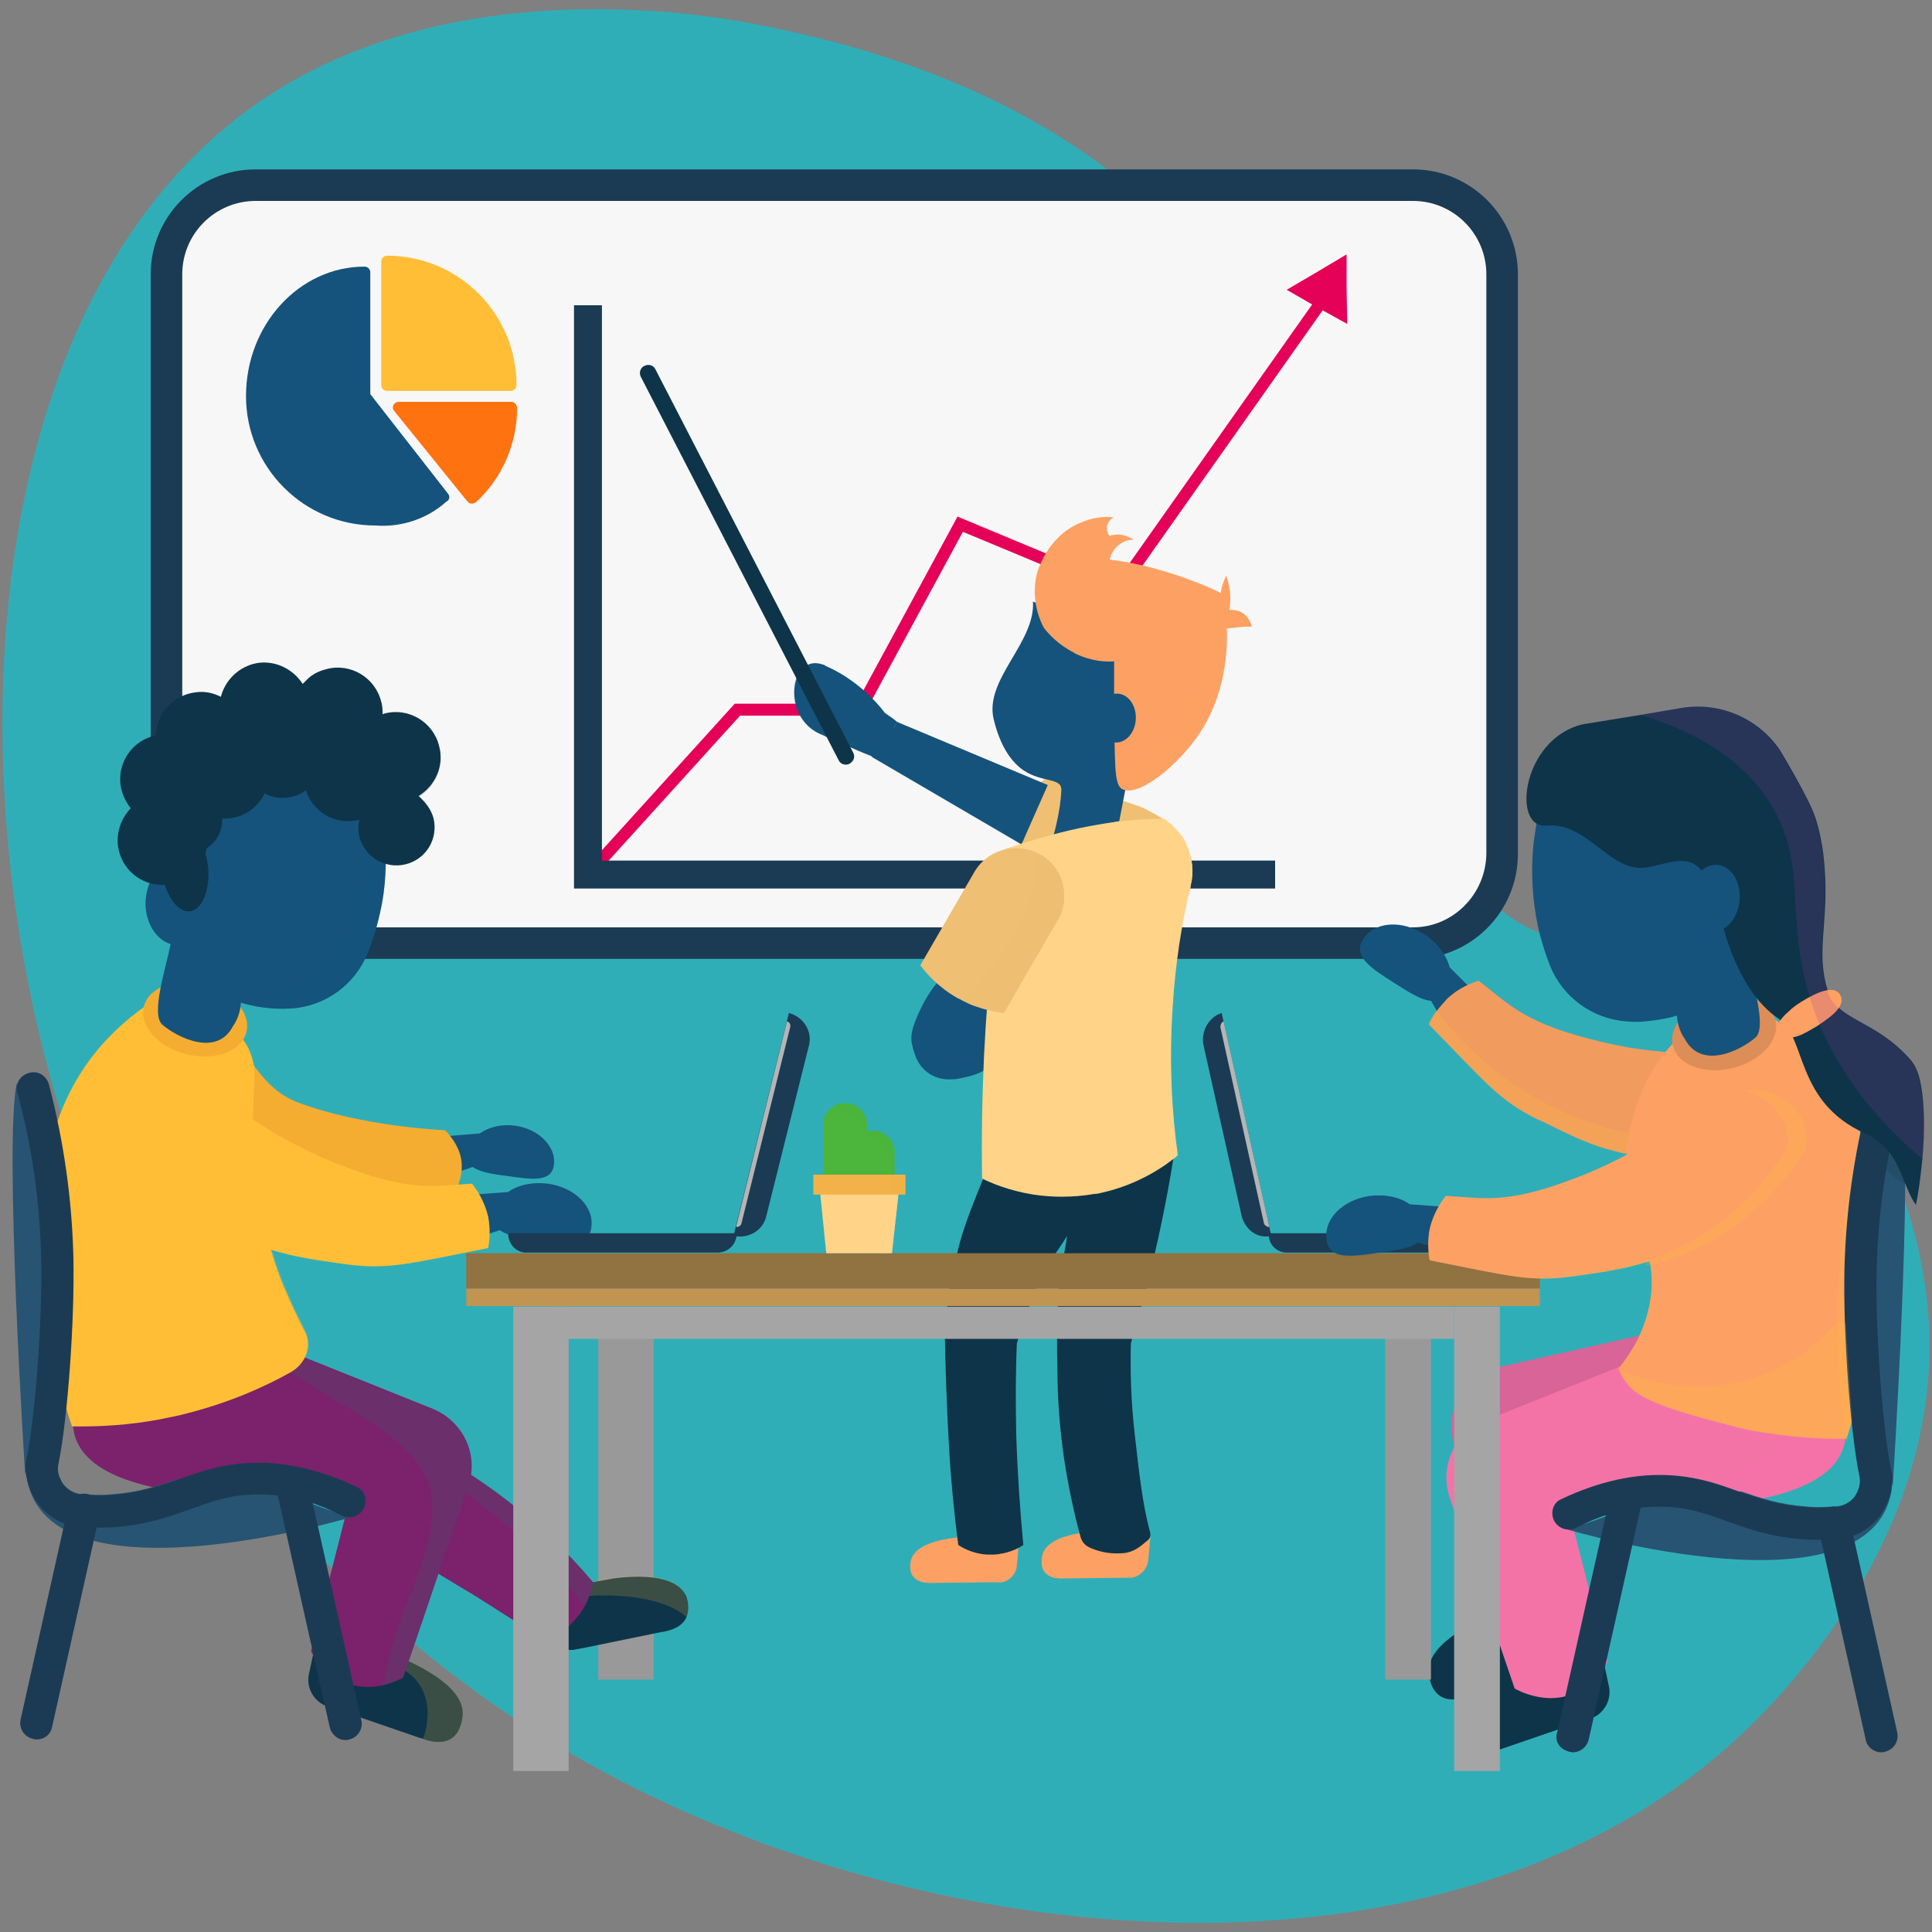 <svg xmlns="http://www.w3.org/2000/svg" xmlns:xlink="http://www.w3.org/1999/xlink" id="Layer_1" x="0px" y="0px" viewBox="0 0 300 300" style="enable-background:new 0 0 300 300;" xml:space="preserve"><rect x="0" y="0" width="300" height="300" fill="#808080" stroke="none"/> <style type="text/css"> .st0{fill:#30AEB7;} .st1{fill:#999999;} .st2{fill:#1B3B54;} .st3{fill:#F7F7F7;} .st4{fill:#FFBE36;} .st5{fill:#15537C;} .st6{fill:#FF7210;} .st7{fill:none;stroke:#E50158;stroke-width:1.859;stroke-miterlimit:10;} .st8{fill:none;stroke:#1B3B54;stroke-width:4.337;stroke-miterlimit:10;} .st9{fill:#E50158;} .st10{fill:#EFBF73;} .st11{fill:#FCA163;} .st12{fill:#0E3449;} .st13{opacity:0.18;fill:#15537C;} .st14{fill:#FFD488;} .st15{opacity:0.28;fill:#FCA163;} .st16{opacity:0.27;fill:#EFBF73;} .st17{opacity:0.19;fill:#FFBE36;} .st18{fill:#7C216B;} .st19{opacity:0.15;fill:#078276;} .st20{fill:#F4AD31;} .st21{fill:none;stroke:#122735;stroke-width:5.077;stroke-linecap:round;stroke-miterlimit:10;} .st22{fill:#275472;} .st23{opacity:0.16;fill:#0E3449;} .st24{fill:#917241;} .st25{fill:#C19452;} .st26{fill:#B5B5B5;} .st27{fill:#F29B5F;} .st28{fill:#D86498;} .st29{fill:#F473A7;} .st30{opacity:0.24;fill:#F473A7;} .st31{fill:#DD8D57;} .st32{opacity:0.29;fill:#1B3B54;} .st33{opacity:0.2;fill:#98359B;} .st34{fill:#A5A5A5;} .st35{fill:#F2B149;} .st36{opacity:0.31;fill:#FFD488;} .st37{opacity:0.31;fill:#F2B149;} .st38{fill:#4BB53C;} .st39{opacity:0.33;fill:#4BB53C;} </style> <g> <path class="st0" d="M16.8,192.8C-9,134.1-7.2,46,42.4,14.4C71.1-3.8,107.6,1.9,117,3.7c113.6,21.6,85.3,120.9,119.4,139.9 c8.6,4.8,11.5-1.9,23.2,2.1c22.5,7.6,37.8,34.1,39.8,58.1c2.9,35.5-24.8,61.5-29.2,65.7c-45,42.1-127.3,34.5-181.9,2.6 C74.4,264,37.6,239.9,16.8,192.8z"></path> <rect x="92.9" y="205.4" class="st1" width="8.6" height="55.4"></rect> <path class="st2" d="M39.7,148.9c-9,0-16.3-7.3-16.3-16.3v-90c0-9,7.3-16.3,16.3-16.3h179.7c9,0,16.3,7.3,16.3,16.3v90 c0,9-7.3,16.3-16.3,16.3H39.7z"></path> <path class="st3" d="M219.4,144H39.7c-6.3,0-11.4-5.1-11.4-11.4v-90c0-6.3,5.1-11.4,11.4-11.4h179.7c6.3,0,11.4,5.1,11.4,11.4v90 C230.7,138.9,225.6,144,219.4,144z"></path> <g> <path class="st4" d="M60.1,39.7c-0.5,0-0.9,0.4-0.9,0.9v19.2c0,0.5,0.4,0.9,0.9,0.9h19.2c0.5,0,0.9-0.4,0.9-0.9 C80.2,48.7,71.2,39.7,60.1,39.7z"></path> <path class="st5" d="M69.6,76.7L57.5,61.2V42.3c0-0.5-0.4-0.9-0.9-0.9c-10.1,0-18.4,9-18.4,20.1c0,11.1,9,20.1,20.1,20.1 c4,0.3,8-1,11-3.7C69.8,77.7,69.9,77.1,69.6,76.7z"></path> <path class="st6" d="M79.4,62.4H61.9c-0.5,0-0.9,0.4-0.9,0.9c0,0.2,0.1,0.4,0.2,0.5l11.4,14.1c0.2,0.2,0.4,0.3,0.6,0.3h0.1 c0.2,0,0.4-0.1,0.6-0.2c4.1-3.8,6.4-9.1,6.4-14.7C80.2,62.8,79.9,62.4,79.4,62.4z"></path> </g> <g> <polyline class="st7" points="91.3,135.8 114.5,110.2 133.5,110.2 149.1,81.4 173.6,91.6 204.8,47.4 "></polyline> <polyline class="st8" points="91.3,47.4 91.3,135.8 198,135.8 "></polyline> <polygon class="st9" points="204.5,47.7 199.8,45 204.4,42.3 209.1,39.5 209.1,44.9 209.2,50.3 "></polygon> </g> <g> <path class="st10" d="M158.5,131.2l26.2,7.3c0,0,0,0,0,0c0.1-0.3,0.2-0.7,0.2-1c0.5-2,0.3-4.1-0.6-5.9c0-0.1-0.1-0.2-0.1-0.3 c0-0.1-0.1-0.2-0.1-0.3c0,0,0,0,0-0.1c-1-1.8-2.3-2.9-3.1-3.5c-0.1-0.1-0.2-0.1-0.3-0.2c-1.5-0.9-3.1-1.8-4.4-2.2 c-4.9-1.7-9.6-3-14-4.1c-0.7,0.6-2.1,1.7-3,3.7C157.8,127.6,158.3,130.3,158.5,131.2z"></path> <g> <path class="st5" d="M162.7,121.9l-3.5,7.9l-0.3,0.7l-0.3,0.6l0,0l-23.1-13.5l-0.1-0.1l-0.1-0.1c0,0-1.8-0.7-3.1-1.3 c-1.1-0.5-2.3-1-3.7-1.6c-0.4-0.2-0.8-0.4-1.3-0.6c-1.7-0.8-2.8-2.2-3.4-3.7c-0.6-1.7-0.6-3.5-0.1-4.9c0.1-0.2,0.1-0.3,0.2-0.5 c0.4-0.7,0.9-1.3,1.6-1.6c0.7-0.3,1.4-0.3,2.3,0c0.1,0,0.3,0.1,0.4,0.2c5.8,2.5,9.2,7.3,9.2,7.3l1.3,0.9l0.6,0.5l-0.6,1.1 c0.2-0.3,0.4-0.7,0.6-1.1L162.7,121.9z"></path> <path class="st5" d="M154.3,111.7c1.1,4.5,2.9,6.7,4.6,7.9c3,2,6,1.1,5.9,3.1c-0.1,3.2-1.2,7-1.2,7l10.2-2.2l5-26l-16.7-7.3 l-1.7-0.8C160.8,99.8,152.8,105.5,154.3,111.7z"></path> <path class="st11" d="M192.3,97.4c-0.6,0.1-1.2,0.1-1.8,0.2c0.1,3.3-0.1,10.4-4.6,16.8c-3.4,4.8-9.3,9.5-11.7,8.1 c-0.4-0.3-0.7-0.7-0.9-2.2c-0.2-1.5-0.2-4-0.3-8.3c0-3.7,0-6.8,0-9.3c-1.2,0.1-3.5,0-6-1.2c-0.1-0.1-0.2-0.1-0.3-0.2 c-2.4-1.2-3.9-2.9-4.6-3.8c-0.5-0.9-2.1-4.2-1.1-8.4c0.1-0.3,1.5-5.7,6.7-7.9c2-0.9,3.8-1,5-0.9c0.1,0,0.2,0,0.3,0 c-0.1,0-1,0.5-1.1,1.5c-0.1,0.8,0.3,1.3,0.4,1.4c0.4-0.1,0.9-0.2,1.5-0.2c1.1,0.1,1.9,0.6,2.3,0.8c-0.4,0-1.3,0-2.2,0.7 c-1.2,0.8-1.5,2.1-1.6,2.4c2.6,0.3,5.5,0.9,8.8,1.9c1.3,0.4,2.6,0.8,3.8,1.3c1.7,0.6,3.3,1.3,4.7,2c0-0.4,0.1-0.8,0.2-1.2 c0.2-0.6,0.4-1.1,0.6-1.5c0.2,0.6,0.5,1.5,0.6,2.6c0.1,1.1,0,2-0.1,2.7c0.4,0,0.9,0,1.5,0.2c1.5,0.6,1.9,2.1,2,2.4 C193.7,97.3,193,97.3,192.3,97.4z"></path> <path class="st11" d="M175.8,245c-0.1,0-0.1,0-0.2,0l-1.6,0l-8.8,0.1c0,0-0.1,0-0.1,0c-0.4,0-3.9,0.3-3.3-3.4 c0.7-3.9,8.9-3.9,8.9-3.9l5.1-0.1l1.4,0l0.3,0c0.7,0,1.2,0.6,1.1,1.2l0,0l-0.3,3.4C178.1,243.7,177.1,244.7,175.8,245z"></path> <path class="st11" d="M144.8,245.8C144.8,245.8,144.8,245.8,144.8,245.8l8.9-0.1l1.6,0c0.1,0,0.1,0,0.2,0 c1.3-0.2,2.3-1.3,2.4-2.6l0.3-3.4c0.1-0.7-0.5-1.2-1.1-1.2l-0.3,0l-1.4,0l-5.1,0.1c0,0-0.5,0-1.2,0.1c-2.3,0.2-7.2,0.9-7.7,3.8 C140.8,246.1,144.4,245.8,144.8,245.8z"></path> <ellipse transform="matrix(4.397181e-02 -0.999 0.999 4.397181e-02 54.359 279.825)" class="st5" cx="173.4" cy="111.5" rx="3.8" ry="3"></ellipse> <path class="st12" d="M147.4,225.3c0.3,5.1,0.8,10,1.4,14.6c0.6,0.4,1.8,1.1,3.6,1.4h0c0.5,0.1,1.1,0.1,1.8,0.1 c2.3-0.1,4-1,4.7-1.5c-0.5-5.3-0.9-11-1.1-17.1c-0.1-5-0.1-9.7,0.1-14.2c0.8-2.8,1.9-5.9,3.3-9.3c1.3-3.1,3.1-5,4.5-7.4 c-0.5,3.4-1.2,6.2-1.4,10.1c-0.2,3.9-0.2,7.5-0.1,10.9c0,3.9,0.3,8.5,1,13.4c0.7,4.6,1.6,8.8,2.6,12.4c0.2,0.7,0.7,1.3,1.4,1.6 c1.1,0.5,2.7,1,4.7,0.9c2.3,0,3.5-1.4,4.4-2.1c0.3-0.3,0.4-0.7,0.3-1.1c-1.2-4.5-1.7-9.1-2.4-15.3c-0.6-5.2-0.7-9.9-0.6-14.1 c1.1-3.8,2.2-7.7,3.2-11.8c1.6-6.6,2.8-12.9,3.7-18.8c-8.7,0.5-17.5,1.1-26.2,1.6c-0.6,0-1.1,0.1-1.7,0.1c-0.5,0,0.5,0,0,0 c-0.3,0.7-1.3,1.4-1.5,2.2c-1.4,3.7-3.4,8-4.5,12.8c-1,4.2-1.6,8.2-1.9,11.7C146.8,212.4,147,218.7,147.4,225.3z"></path> <path class="st5" d="M145.5,152.6c-0.8,1-1.7,2.3-2.5,4c-0.5,1-0.9,2-1.2,2.9c-0.3,1-0.4,2-0.1,3c0.1,0.5,0.3,1,0.5,1.6 c0,0,0,0,0,0c0.8,2.1,2.8,3.5,5.1,3.5c0.5,0,1,0,1.5-0.1c1.7-0.3,3.3-0.8,4-1.3c0.1-3.1,0.5-6.4,0.5-9.4L145.5,152.6z"></path> <path class="st13" d="M141.7,162.4c0.1,0.5,0.3,1,0.5,1.6c0,0,0,0,0,0c0.8,2.1,2.8,3.5,5.1,3.5c0.5,0,1,0,1.5-0.1 c1.7-0.3,3.3-0.8,4-1.3c0-0.6,0-1.2,0.1-1.7c-0.7,0.2-1.5,0.4-2.4,0.6c-0.5,0.1-1,0.1-1.5,0.1c-2.3,0-4.3-1.4-5.1-3.5 c0,0,0,0,0,0c-0.2-0.5-0.3-1.1-0.5-1.6c-0.3-1-0.2-2,0.1-3c0.3-0.9,0.7-1.8,1.2-2.9c0.3-0.5,0.5-1,0.8-1.5 c-0.8,1-1.7,2.3-2.5,3.9c-0.5,1-0.9,2-1.2,2.9C141.5,160.4,141.4,161.4,141.7,162.4z"></path> <path class="st14" d="M184.9,137.4c-0.1,0.3-0.2,0.7-0.2,1c0,0,0,0,0,0c-1.2,5.1-2.2,11.2-2.6,17.9c-0.6,8.9-0.1,16.8,0.8,23.1 c-1.9,1.6-6,4.5-11.8,5.8c-0.4,0.1-0.8,0.2-1.2,0.2c-3.5,0.6-6.7,0.5-9.4,0.1c-3.8-0.6-6.6-1.8-8-2.5c-0.1-6.1,0-12.5,0.3-19.1 c0.3-5.8,0.7-11.3,1.3-16.7c0.4-4.1,0.9-8.1,1.5-12c0.2-1.1,0.3-2.3,0.5-3.4c0,0,1-0.3,2.5-0.8c2.6-0.8,6.7-2,10.5-2.7 c1.7-0.3,3.7-0.7,6.2-0.9c1.6-0.2,3.4-0.2,5.4-0.3h0c0.1,0.1,0.2,0.1,0.3,0.2c0.8,0.6,2.1,1.7,3.1,3.4c0,0,0,0,0,0.1 c0,0.1,0.1,0.2,0.1,0.2c0,0.1,0.1,0.2,0.1,0.3C185.2,133.3,185.4,135.4,184.9,137.4z"></path> <path class="st10" d="M164.3,142.8c-2.8,4.8-5.6,9.6-8.4,14.5c-1-0.1-2.6-0.4-4.3-1c-0.7-0.2-1.3-0.5-2.1-0.9 c-0.2-0.1-0.5-0.3-0.8-0.4c-3-1.7-4.8-3.8-5.8-5.1l8.4-14.5c1.4-2.4,3.9-3.7,6.5-3.7c0.6,0,1.2,0.1,1.8,0.2 c0.5,0.1,0.9,0.3,1.4,0.5c0.2,0.1,0.4,0.2,0.6,0.3C165.1,134.7,166.3,139.3,164.3,142.8z"></path> <path class="st13" d="M158.8,130.5l-0.3,0.6l0,0l-23.1-13.5l-0.1-0.1l-0.1-0.1c0,0-1.8-0.7-3.1-1.3c-1.1-0.5-2.3-1-3.7-1.6 c-0.4-0.2-0.8-0.4-1.3-0.6c-1.7-0.8-2.8-2.2-3.4-3.7c-0.6-1.7-0.6-3.5-0.1-4.9c0.1-0.2,0.1-0.3,0.2-0.5c0.2,2,0.6,4.6,1.4,6.1 c1.1,2,5.2,3,7,3.3c0.6,0.1,1.1,0.3,1.7,0.6l24.3,14.7L158.8,130.5z"></path> <path class="st12" d="M131.9,118.6L131.9,118.6c-0.6,0.3-1.4,0.1-1.7-0.6L99.5,58.5c-0.3-0.6-0.1-1.4,0.6-1.7l0,0 c0.6-0.3,1.4-0.1,1.7,0.6l30.7,59.5C132.8,117.5,132.6,118.2,131.9,118.6z"></path> <path class="st15" d="M192.3,97.4c-0.6,0.1-1.2,0.1-1.8,0.2c0.1,3.3-0.1,10.4-4.6,16.8c-3.4,4.8-9.3,9.5-11.7,8.1 c-0.4-0.3-0.7-0.7-0.9-2.2c2.1-1.2,7.1-4.5,10.2-10.9c4.4-8.9,2-17.4,1.4-19.3c1.7,0.6,3.3,1.3,4.7,2c0-0.4,0.1-0.8,0.2-1.2 c0.2-0.6,0.4-1.1,0.6-1.5c0.2,0.6,0.5,1.5,0.6,2.6c0.1,1.1,0,2-0.1,2.7c0.4,0,0.9,0,1.5,0.2c1.5,0.6,1.9,2.1,2,2.4 C193.7,97.3,193,97.3,192.3,97.4z"></path> <path class="st16" d="M164.3,142.8c-2.8,4.8-5.6,9.6-8.4,14.5c-1-0.1-2.6-0.4-4.3-1c-0.7-0.2-1.3-0.5-2.1-0.9 c0,0,12.6-12.5,11.4-23c0.2,0.1,0.4,0.2,0.6,0.3C165.1,134.7,166.3,139.3,164.3,142.8z"></path> </g> </g> <g> <g> <path class="st5" d="M80,174.8c-2.1-0.3-4.1,0.2-5.5,1.2v0l-6.1,0.5l1.5,5.9l3.5-1.2c1.1,0.8,3,1.1,5.3,1.4 c3.7,0.5,6.9,1.1,7.3-1.7S83.7,175.3,80,174.8z"></path> <path class="st13" d="M85.7,178.5c-0.6,2.5-3.7,2-7.2,1.5c-1.5-0.2-2.9-0.4-4-0.7c-0.5-0.2-4.8,0.5-4.8,0.5l0.3,2.6l3.5-1.2 c1.1,0.8,3,1.1,5.3,1.4c3.7,0.5,6.9,1.1,7.3-1.7C86.1,180,86,179.2,85.7,178.5z"></path> </g> <path class="st12" d="M106.6,251.1c-0.8,1.9-3.3,2.2-3.7,2.3c0,0-0.1,0-0.1,0l-11.7,2.4l-2.1,0.4c-0.1,0-0.2,0-0.3,0 c-1.8,0.1-3.4-1.1-4-2.8l-1.4-4.5c-0.3-0.9,0.3-1.8,1.2-1.9l0.4-0.1l1.9-0.3l4-0.7l2.8-0.5c0,0,0.6-0.1,1.6-0.3 c3.1-0.4,9.9-0.9,11.4,2.9C107,249.3,106.9,250.3,106.6,251.1z"></path> <path class="st12" d="M71.8,266.7c-0.7,5-4.9,3.8-6.1,3.3c-0.1,0-0.2-0.1-0.3-0.1c0,0-0.1,0-0.1,0l-12.5-4.3l-2.3-0.8 c-0.1,0-0.2-0.1-0.3-0.1c-1.7-0.9-2.7-2.9-2.2-4.9l1.1-5.1c0.2-1,1.3-1.5,2.2-1.2l0.4,0.1l2,0.7l7.1,2.6c0,0,0.4,0.1,1.1,0.4 c0.2,0.1,0.4,0.1,0.6,0.2C65.8,259,72.5,262.3,71.8,266.7z"></path> <path class="st17" d="M106.6,251.1C106.6,251.1,106.6,251.1,106.6,251.1c0,0-3.5-3.9-15.1-3.3l-0.8-2l2.8-0.5c0,0,0.6-0.1,1.6-0.3 c3.1-0.4,9.9-0.9,11.4,2.9C107,249.3,106.9,250.3,106.6,251.1z"></path> <path class="st18" d="M92.1,245.7c-0.2,0.8-0.5,2.2-1.3,3.7c-0.3,0.5-0.6,1.1-1.1,1.6c-1.6,2.1-3.6,3.2-4.6,3.7 c-3.7-1.8-9.5-5.9-13.5-8.2c-8.1-4.8-15.2-9.7-21.4-14.5c2.8-3.5,5.7-7,8.5-10.5c3.3,1.3,7.2,3.1,11.4,5.6c2,1.2,4,2.5,6.1,4 C83.3,236.2,88.5,241.4,92.1,245.7z"></path> <path class="st19" d="M92.1,245.7c-0.2,0.8-0.5,2.2-1.3,3.7c-1.2-1.6-6.9-8.9-18.4-17.5l-2.1-4.8c2,1.2,4,2.5,6.1,4 C83.3,236.2,88.5,241.4,92.1,245.7z"></path> <path class="st17" d="M71.8,266.7c-0.7,5-4.9,3.8-6.1,3.3c0,0,2.8-6.9-2.8-10.6l-0.9-2.1c0.2,0.1,0.4,0.1,0.6,0.2 C65.8,259,72.5,262.3,71.8,266.7z"></path> <path class="st20" d="M21.3,157.2c17.8-2.8,14.9,10.2,25,14c10.1,3.8,22.8,4.3,22.8,4.3c0.4,0.4,2.7,2.7,2.6,5.7 c0,1.9-0.8,3.4-1.2,4c-3.4,1-4.2-0.3-8.8-0.2c-7.8,0.1-14-1.9-17.8-3.4c-4.7-3.2-9.4-6.4-14.1-9.7L21.3,157.2z"></path> <path class="st18" d="M72.7,230.8c-3.4,9.9-6.7,19.8-10.1,29.7c-0.2,0.1-1.5,0.8-3.2,1.2c-1.7,0.4-3.8,0.4-6.1-0.5 c-3.2-1.4-4.6-3.9-5-4.8l6.3-24.8c0,0-43.3,5.1-43.3-10.9l33.2-9.6l2.1-0.6l20.7,8.3C72,220.8,74.4,226,72.7,230.8z"></path> <path class="st19" d="M72.7,230.8c-3.4,9.9-6.7,19.8-10.1,29.7c-0.2,0.1-1.5,0.8-3.2,1.2c0.5-2,1.2-6.6,4.6-15 c8-19.6,0.3-21.6-19-33.6l-0.6-1.9l2.1-0.6l20.7,8.3C72,220.8,74.4,226,72.7,230.8z"></path> <path class="st4" d="M45.1,213.1c-4.1,2.3-9.5,4.7-16.2,6.4c-1.4,0.4-2.8,0.6-4.1,0.9c-4.8,0.9-9,1.1-12.5,1.1c-0.4,0-0.8,0-1.1,0 c0,0-12.6-34.6,2-55.9c4.3-6.3,10.1-10.1,13.8-12.2c2.6,1.9,5.6,3.9,8.5,5.9c2.7,1.8,4.2,4.9,4,8.1c-0.1,2.1-0.2,4.3-0.2,6.6 c0,6,0.6,12.7,2.7,19.8c0,0.1,0.1,0.3,0.1,0.4c0.1,0.2,0.1,0.4,0.2,0.5c0,0,0,0,0,0s0,0,0,0c0,0,0,0.1,0,0.1 c0.5,1.7,1.1,3.4,1.8,5.1c0.1,0.1,0.1,0.3,0.2,0.4c0.9,2.2,1.9,4.2,2.9,6.2C48.6,208.8,47.6,211.7,45.1,213.1z"></path> <path class="st21" d="M39,257.8"></path> <path class="st21" d="M36.8,231.9"></path> <path class="st22" d="M54.5,235.6C54.5,235.6,54.5,235.6,54.5,235.6C54.4,235.6,54.4,235.6,54.5,235.6c-1,0.3-46.8,13.7-50.3-5.9 c0-0.1,0-0.3-0.1-0.4l5.2,0.1c0.1,0.3,0.3,0.7,0.5,1c0.7,0.9,1.7,1.5,2.9,1.6c1.6,0.1,3.3,0.2,4.9,0c4.1-0.3,6.9-1.3,9.9-2.3 l10.9,0.2l10,3.6c0,0,0,0,0,0l1.9,0.7h0L54.5,235.6z"></path> <path class="st22" d="M2.6,168.2c-2,9.4,1.3,60.7,1.3,60.7l6-26.7L2.6,168.2z"></path> <path class="st17" d="M8.9,174.1c6.3,25,2.2,47.4,2.2,47.4l-3.6-12.7l-0.9-16.9l-0.5-15.6L8.9,174.1z"></path> <ellipse transform="matrix(0.241 -0.971 0.971 0.241 -130.708 149.537)" class="st20" cx="30.3" cy="158.3" rx="5.6" ry="8.2"></ellipse> <g> <path class="st2" d="M56.5,234.2c-0.4,0.8-1.2,1.3-2,1.4c0,0,0,0,0,0c-0.4,0-0.9,0-1.3-0.2c-1-0.5-1.9-0.9-2.8-1.3h0 c-0.6-0.2-1.2-0.5-1.9-0.7c0,0,0,0,0,0c-3.4-1.1-6.7-1.5-9.9-1.3c-3.5,0.2-6.1,1.2-8.9,2.2c-3.1,1.1-6.6,2.4-11.6,2.8 c-0.8,0.1-1.6,0.1-2.5,0.1c-1.1,0-2.1,0-3.2-0.1c-2.6-0.2-5-1.6-6.5-3.6c-0.8-1.1-1.4-2.4-1.7-3.7c0-0.1,0-0.3-0.1-0.4 c-0.2-1.1-0.2-2.2,0.1-3.3c1.3-6.6,2.4-21.2,2.2-30.6c-0.2-8.7-1.4-17.4-3.7-25.8c-0.4-1.4,0.4-2.7,1.8-3.1 c1.4-0.4,2.7,0.4,3.1,1.8c2.3,8.8,3.6,17.9,3.8,27c0.2,9.8-0.9,24.9-2.3,31.8c-0.2,0.8-0.1,1.6,0.2,2.3c0.1,0.3,0.3,0.7,0.5,1 c0.7,0.9,1.7,1.5,2.9,1.6c1.6,0.1,3.3,0.2,4.9,0c4.1-0.3,6.9-1.3,9.9-2.3c0.1,0,0.2-0.1,0.3-0.1c3-1.1,6.1-2.2,10.3-2.5 c5.6-0.4,11.4,0.9,17.3,3.7C56.6,231.4,57.1,232.9,56.5,234.2z"></path> </g> <path class="st5" d="M59,141.8c-0.5,2.3-1.2,4.4-1.9,6.2c-2,4.9-6.5,8.2-11.8,8.6c0,0-0.1,0-0.1,0c-3.4,0.2-6.1-0.4-7.8-0.9 c-0.1,2.2-1.2,3.6-1.2,3.6c-2.5,4.9-8.7,1.8-11-0.2c-1.8-1.6,0.5-8.6,1.3-12.5c-2.3-0.7-4-3.4-3.9-6.6c0.1-1.7,0.6-3.3,1.5-4.4 c1-1.3,2.3-2,3.8-2c0.7,0,1.3,0.2,1.8,0.5c1.2-3.9,2.5-7.6,3.8-11c3.1-0.8,8.1-1.5,14-0.8c5,0.6,9,2.1,11.7,3.4 c0.2,1.2,0.5,2.8,0.6,4.7C60,133.6,60,137.5,59,141.8z"></path> <path class="st13" d="M59,141.8c-0.5,2.3-1.2,4.4-1.9,6.2c-2,4.9-6.5,8.2-11.8,8.6c0,0-0.1,0-0.1,0c-3.4,0.2-6.1-0.4-7.8-0.9 c0,0,19.5-1.6,18.7-25.1l3.7-0.2C60,133.6,60,137.5,59,141.8z"></path> <g> <path class="st5" d="M85.1,183.8c-2.4-0.3-4.7,0.2-6.2,1.3v0l-6.9,0.5l1.7,6.7l3.9-1.3c1.2,0.9,3.4,1.2,6,1.6 c4.2,0.6,7.8,1.2,8.2-2C92.3,187.4,89.3,184.4,85.1,183.8z"></path> <path class="st13" d="M91.5,188c-0.6,2.8-4.1,2.3-8.2,1.7c-1.7-0.2-3.3-0.5-4.5-0.8c-0.6-0.2-5.4,0.6-5.4,0.6l0.4,2.9l3.9-1.3 c1.2,0.9,3.4,1.2,6,1.6c4.2,0.6,7.8,1.2,8.2-2C92,189.7,91.9,188.8,91.5,188z"></path> </g> <path class="st12" d="M67.3,127c0.8,3.2-1.1,6.4-4.3,7.2c-1.6,0.4-3.1,0.1-4.4-0.6c-0.5-0.3-1-0.7-1.4-1.1c0,0,0,0,0,0 c-0.6-0.7-1.1-1.6-1.4-2.5c-0.2-0.9-0.2-1.8,0-2.7c-3.6,0.9-7.2-1.1-8.3-4.6c-0.6,0.5-1.3,0.8-2.1,1c-1.5,0.4-3,0.2-4.3-0.5 c-0.9,1.8-2.5,3.2-4.5,3.7c-0.7,0.2-1.4,0.2-2.1,0.2c0.1,1.9-0.9,3.7-2.4,4.6c-0.1,0.3-0.1,0.6-0.2,0.9c0.2,0.6,0.3,1.2,0.4,1.9 c0.4,3.6-0.9,6.8-2.8,7c-1.6,0.2-3.1-1.6-3.9-4.1c-3.7,0.2-6.9-2.5-7.3-6.2c-0.2-2.2,0.6-4.2,2-5.7c-0.8-1-1.4-2.3-1.6-3.7 c-0.4-3.6,2-6.9,5.5-7.6c0.1-3.4,2.7-6.3,6.2-6.7c1.4-0.2,2.7,0.1,3.9,0.7c0.6-2.4,2.5-4.4,5-5.1c3-0.8,6.1,0.6,7.7,3.1 c0.1-0.1,0.2-0.2,0.3-0.3l0,0l0.1-0.1l0.3-0.3c0.8-0.8,1.8-1.3,3-1.6c3.7-1,7.6,1.3,8.5,5.1c0.2,0.6,0.2,1.3,0.2,1.9 c0.1,0,0.2-0.1,0.3-0.1c3.7-1,7.6,1.3,8.5,5.1c0.8,3-0.6,6.1-3.2,7.7C66,124.5,66.9,125.6,67.3,127z"></path> <path class="st4" d="M75.8,193.8c-12.6,2.5-15.6,3.4-22.2,2.5c0,0,0,0,0,0h0c-0.2,0-0.5-0.1-0.7-0.1c-1.9-0.3-3.8-0.5-5.7-0.9 c-1.7-0.3-3.3-0.7-5-1.2c-0.1,0-0.3-0.1-0.4-0.1c-2.3-0.7-4.6-1.7-7.1-3.1c-7.9-4.6-12.5-10.9-14.7-14.7c0-0.3,0-2.4,1.2-4.4 c0,0,0-0.1,0.1-0.1c0.5-0.8,1.1-1.6,2-2.3c2.6-2,6.1-2.3,9.2-0.8c1.8,1.6,4.1,3.5,6.9,5.3c3.4,2.3,7.5,4.6,12.4,6.6 c12,4.8,15.4,3.6,21.5,3.3c0.7,0.9,1.9,2.6,2.5,5.1C76.2,191,76,192.8,75.8,193.8z"></path> <path class="st17" d="M45.1,213.1c-4.1,2.3-9.5,4.7-16.2,6.4c-1.4,0.4-2.8,0.6-4.1,0.9c0,0,17.2-8.3,16.5-26v0l0.5,0.1l0.6,0.1 c0,0,1.2,3.7,2,5.5c0.9,2.2,1.9,4.2,2.9,6.2C48.6,208.8,47.6,211.7,45.1,213.1z"></path> <path class="st17" d="M53.6,196.3L53.6,196.3c-0.2,0-0.5-0.1-0.7-0.1c-1.7-0.2-3.8-0.6-5.7-0.9c-1.7-0.3-3.3-0.7-5-1.2 c0.1,0.2,0.1,0.4,0.2,0.5c0,0,0,0,0,0c-0.2,0-0.4-0.1-0.6-0.1c-0.2,0-0.3-0.1-0.5-0.1c-3.1-0.8-6.2-1.9-9.5-3.8 c-6.7-3.9-11-9-13.5-12.8c-1-1.4-1.2-3.2-0.6-4.9c0.4-1.3,1.3-2.7,2.7-3.8c1.9-1.5,4.3-2,6.7-1.6c-1.3,0.2-2.5,0.8-3.6,1.6 c-1,0.8-1.7,1.7-2.2,2.6c0,0,0,0.1-0.1,0.1c-0.4,0.7-0.6,1.4-0.8,2.1c-0.3,1.2-0.1,2.4,0.6,3.4c2.5,3.8,6.8,9.3,13.9,13.3 c2.5,1.4,4.8,2.4,7.2,3.2c3.8,1.2,7.6,1.7,11.7,2.3C55.7,196.3,55.2,196.4,53.6,196.3z"></path> <g> <path class="st2" d="M5.7,270.1c-0.2,0-0.4,0-0.6-0.1c-1.4-0.3-2.2-1.7-1.9-3l7.4-33.1c0.3-1.4,1.7-2.2,3-1.9 c1.4,0.3,2.2,1.7,1.9,3l-7.4,33.1C7.9,269.3,6.9,270.1,5.7,270.1z"></path> </g> <g> <path class="st2" d="M54.8,269.9c-0.2,0.1-0.3,0.1-0.5,0.2c-0.2,0-0.4,0.1-0.6,0.1c-1.2,0-2.2-0.8-2.5-2l-8-35.7 c-0.3-1.4,0.6-2.7,1.9-3s2.7,0.6,3,1.9l1.2,5.3l6.8,30.4C56.4,268.2,55.8,269.4,54.8,269.9z"></path> </g> <path class="st23" d="M67.3,127c0.8,3.2-1.1,6.4-4.3,7.2c-1.6,0.4-3.1,0.1-4.4-0.6c-0.8-0.5-1.2-1-1.4-1.1c0,0,0,0,0,0 c7.5-1.5,4.3-8.4,4.3-8.4s3.4-1.9,2.7-5.7c-1.2-6.7-6.3-5.4-6.3-5.4s0-5.3-4.3-6.3c-3.9-1-6.6-0.3-6.6-0.3l0.3-0.3l0,0l0.1-0.1 l0.3-0.3c0.8-0.8,1.8-1.3,3-1.6c3.7-1,7.6,1.3,8.5,5.1c0.2,0.6,0.2,1.3,0.2,1.9c0.1,0,0.2-0.1,0.3-0.1c3.7-1,7.6,1.3,8.5,5.1 c0.8,3-0.6,6.1-3.2,7.7C66,124.5,66.9,125.6,67.3,127z"></path> </g> <rect x="72.4" y="194.6" class="st24" width="166.7" height="5.5"></rect> <rect x="72.4" y="200.1" class="st25" width="166.7" height="2.7"></rect> <g> <path class="st2" d="M228.7,191.5H197v0.2c0,1.6,1.3,2.8,2.8,2.8h26.1c1.5,0,2.8-1.2,2.8-2.8V191.5z"></path> <g> <path class="st2" d="M197.4,191.9L197.4,191.9l-7.7-34.6l0,0c-2,0.6-3.3,2.9-2.8,5.1l5.9,26.4 C193.4,191.1,195.4,192.4,197.4,191.9z"></path> <path class="st26" d="M197.1,190.5L197.1,190.5l-7.1-31.9l0,0c-0.3,0.1-0.5,0.5-0.5,0.9l6.8,30.6 C196.5,190.3,196.8,190.6,197.1,190.5z"></path> </g> </g> <g> <g> <path class="st5" d="M221.2,145.1c2,1.3,3.4,3.2,3.9,5.1l0,0l4.9,4.9l-5.7,3.9l-2.1-3.6c-1.5-0.1-3.4-1.3-5.6-2.7 c-3.6-2.3-6.7-4.2-4.9-6.9C213.4,143.1,217.7,142.8,221.2,145.1z"></path> <path class="st13" d="M213.7,144.1c-1.4,2.6,1.7,4.4,5.1,6.6c1.5,0.9,2.8,1.8,4,2.3c0.6,0.2,3.8,4,3.8,4l-2.2,2l-2.1-3.6 c-1.5-0.1-3.4-1.3-5.6-2.7c-3.6-2.3-6.7-4.2-4.9-6.9C212.1,145.1,212.8,144.5,213.7,144.1z"></path> </g> <path class="st27" d="M279.3,171.8c0,0,0,0.1,0,0.1c-0.2,2.3-1.3,4-1.5,4.3c-4,1.8-11.3,4.5-20.4,3.7c-1.5-0.1-2.9-0.3-4.3-0.6 c-1.1-0.2-2.2-0.5-3.3-0.8c-0.1,0-0.3-0.1-0.4-0.1c-1.7-0.5-3.2-1.1-4.8-1.8c-1.7-0.8-3.4-1.6-5.2-2.5c-0.2-0.1-0.5-0.2-0.7-0.3 l0,0c0,0,0,0,0,0c-6-3-7.9-5.6-16.8-14.7c0.2-0.6,0.6-1.3,1.2-2.1c0.4-0.6,1-1.2,1.6-1.9c1.9-1.8,3.9-2.5,4.9-2.8 c4.9,3.7,7,6.7,19.6,9.6c5.1,1.2,9.8,1.6,14,1.6c3.4,0,6.3-0.2,8.7-0.5c3.4,0.5,6.1,2.8,7.1,5.9 C279.3,169.8,279.3,170.8,279.3,171.8z"></path> <path class="st12" d="M226,268.6c0.7,5,4.9,3.8,6.1,3.3c0.1,0,0.2-0.1,0.3-0.1c0,0,0.1,0,0.1,0l12.5-4.3l2.3-0.8 c0.1,0,0.2-0.1,0.3-0.1c1.7-0.9,2.7-2.9,2.2-4.9l-1.1-5.1c-0.2-1-1.3-1.5-2.2-1.2l-0.4,0.1l-2,0.7l-7.1,2.6c0,0-0.4,0.1-1.1,0.4 c-0.2,0.1-0.4,0.1-0.6,0.2C232,260.9,225.4,264.2,226,268.6z"></path> <path class="st17" d="M253,176v3.2c-1.1-0.2-2.2-0.5-3.3-0.8c-0.1,0-0.3-0.1-0.4-0.1c-1.7-0.5-3.2-1.1-4.8-1.8 c-1.7-0.8-3.4-1.6-5.2-2.5c-0.2-0.1-0.5-0.2-0.7-0.3l0,0c0,0,0,0,0,0c-6-3-7.9-5.6-16.8-14.7c0.2-0.6,0.6-1.3,1.2-2.1 c2.7,3.5,7.4,8.8,14.8,13.2C243.6,173.5,249.1,175.2,253,176z"></path> <path class="st12" d="M221.9,260.1c0.7,5,4.9,3.8,6.1,3.3c0.1,0,0.2-0.1,0.3-0.1c0,0,0.1,0,0.1,0l12.5-4.3l2.3-0.8 c0.1,0,0.2-0.1,0.3-0.1c1.7-0.9,2.7-2.9,2.2-4.9l-1.1-5.1c-0.2-1-1.3-1.5-2.2-1.2l-0.4,0.1l-2,0.7l-7.1,2.6c0,0-0.4,0.1-1.1,0.4 c-0.2,0.1-0.4,0.1-0.6,0.2C227.9,252.4,221.2,255.7,221.9,260.1z"></path> <path class="st28" d="M225.5,223.1c1.7,10.3,3.5,20.6,5.2,31c0.2,0.2,1.3,1.1,3,1.7c1.6,0.6,3.7,1,6.1,0.5 c3.3-0.8,5.2-3.2,5.7-3.9l-2.2-25.5c0,0,40.7,11.4,43.2-4.4l-30-14.2l-2-0.9l-21.8,4.9C227.9,213.3,224.6,218.1,225.5,223.1z"></path> <path class="st29" d="M286.6,222.4c0,6.5-7.3,9.5-15.8,10.8c-12.4,1.8-27.5,0.1-27.5,0.1l1,3.9l5.3,20.9c-0.3,0.5-0.9,1.7-2.2,2.9 c-0.7,0.7-1.7,1.4-2.9,1.9c-2.2,1-4.4,0.9-6.1,0.5c-1.8-0.4-3-1.1-3.2-1.2c-3.4-9.9-6.7-19.8-10.1-29.7 c-1.6-4.8,0.8-10.1,5.5-11.9l20.7-8.3l2.1,0.6l27.4,7.9L286.6,222.4z"></path> <path class="st30" d="M249.6,258.1c-0.3,0.5-0.9,1.7-2.2,2.9l-1.7,1.3l-2.3-24.7l-0.6-0.1l1.5-0.3L249.6,258.1z"></path> <path class="st30" d="M286.6,222.4c0,6.5-7.3,9.5-15.8,10.8l-5.6-3.3c0,0,6-0.7,11.6-7.3l4.1-1.9L286.6,222.4z"></path> <path class="st11" d="M288.8,216.1c-1.1,4.5-2.1,7.3-2.1,7.3c-0.4,0-0.7,0-1.1,0c-3.4,0-7.7-0.3-12.5-1.1 c-1.3-0.2-2.7-0.5-4.1-0.9c-11.5-2.9-14.6-4.5-16.2-6.4c-0.4-0.5-1-1.3-1.5-2.5c1.5-1.8,3.6-4.8,4.6-8.9 c2.6-10.2-4.5-14.9-3.1-26.3c0.2-1.5,1.4-10.9,9.2-17.4c3.2-2.7,6.6-4,8.8-4.7c3.7,2.1,9.5,5.9,13.8,12.2 C295.1,182.8,291.6,204.8,288.8,216.1z"></path> <path class="st21" d="M258.8,259.7"></path> <path class="st21" d="M261,233.8"></path> <path class="st22" d="M243.4,237.5C243.4,237.5,243.4,237.5,243.4,237.5C243.4,237.5,243.4,237.5,243.4,237.5 c1,0.3,46.8,13.7,50.3-5.9c0-0.1,0-0.3,0.1-0.4l-5.2,0.1c-0.1,0.3-0.3,0.7-0.5,1c-0.7,0.9-1.7,1.5-2.9,1.6c-1.6,0.1-3.3,0.2-4.9,0 c-4.1-0.3-6.9-1.3-9.9-2.3l-10.9,0.2l-10,3.6c0,0,0,0,0,0l-1.9,0.7h0L243.4,237.5z"></path> <path class="st22" d="M295.2,170.1c2,9.4-1.3,60.7-1.3,60.7l-6-26.7L295.2,170.1z"></path> <path class="st17" d="M288.9,176c-6.3,25-2.2,47.4-2.2,47.4l3.6-12.7l0.9-16.9l0.5-15.6L288.9,176z"></path> <ellipse transform="matrix(0.971 -0.241 0.241 0.971 -30.747 69.242)" class="st31" cx="267.6" cy="160.3" rx="8.2" ry="5.6"></ellipse> <g> <path class="st2" d="M241.3,236.1c0.4,0.8,1.2,1.3,2,1.4c0,0,0,0,0,0c0.4,0,0.9,0,1.3-0.2c1-0.5,1.9-0.9,2.8-1.3h0 c0.6-0.2,1.2-0.5,1.9-0.7c0,0,0,0,0,0c3.4-1.1,6.7-1.5,9.9-1.3c3.5,0.2,6.1,1.2,8.9,2.2c3.1,1.1,6.6,2.4,11.6,2.8 c0.8,0.1,1.6,0.1,2.5,0.1c1.1,0,2.1,0,3.2-0.1c2.6-0.2,5-1.6,6.5-3.6c0.8-1.1,1.4-2.4,1.7-3.7c0-0.1,0-0.3,0.1-0.4 c0.2-1.1,0.2-2.2-0.1-3.3c-1.3-6.6-2.4-21.2-2.2-30.6c0.2-8.7,1.4-17.4,3.7-25.8c0.4-1.4-0.4-2.7-1.8-3.1 c-1.4-0.4-2.7,0.4-3.1,1.8c-2.3,8.8-3.6,17.9-3.8,27c-0.2,9.8,0.9,24.9,2.3,31.8c0.2,0.8,0.1,1.6-0.2,2.3c-0.1,0.3-0.3,0.7-0.5,1 c-0.7,0.9-1.7,1.5-2.9,1.6c-1.6,0.1-3.3,0.2-4.9,0c-4.1-0.3-6.9-1.3-9.9-2.3c-0.1,0-0.2-0.1-0.3-0.1c-3-1.1-6.1-2.2-10.3-2.5 c-5.6-0.4-11.4,0.9-17.3,3.7C241.2,233.3,240.7,234.8,241.3,236.1z"></path> </g> <path class="st5" d="M271.3,148.6c0.8,3.8,3.1,10.9,1.3,12.5c-2.3,2-8.4,5.1-11,0.2c0,0-1.1-1.4-1.2-3.6c-1.2,0.4-2.9,0.7-4.9,0.9 c-0.9,0.1-1.9,0.1-2.9,0c0,0-0.1,0-0.1,0c-5.2-0.4-9.8-3.7-11.8-8.6c-0.7-1.8-1.4-3.9-1.9-6.2c-0.9-4.3-1-8.2-0.8-11.3 c0.1-1.8,0.4-3.4,0.6-4.7c0.3-0.1,0.6-0.3,0.8-0.4c2.7-1.2,6.3-2.4,10.8-3c6-0.7,10.9,0,14,0.8c1.3,3.4,2.6,7.1,3.8,11 c0.6-0.3,1.2-0.5,1.8-0.5c1.5,0,2.8,0.7,3.8,2c0.9,1.1,1.4,2.7,1.5,4.4C275.3,145.2,273.6,147.9,271.3,148.6z"></path> <g> <path class="st5" d="M212.7,185.7c2.4-0.3,4.7,0.2,6.2,1.3v0l6.9,0.5l-1.7,6.7l-3.9-1.3c-1.2,0.9-3.4,1.2-6,1.6 c-4.2,0.6-7.8,1.2-8.2-2C205.5,189.3,208.5,186.3,212.7,185.7z"></path> <path class="st13" d="M206.4,189.9c0.6,2.8,4.1,2.3,8.2,1.7c1.7-0.2,3.3-0.5,4.5-0.8c0.6-0.2,5.4,0.6,5.4,0.6l-0.4,2.9l-3.9-1.3 c-1.2,0.9-3.4,1.2-6,1.6c-4.2,0.6-7.8,1.2-8.2-2C205.8,191.6,206,190.7,206.4,189.9z"></path> </g> <path class="st11" d="M222,195.7c12.6,2.5,15.6,3.4,22.2,2.5c0,0,0,0,0,0h0c0.2,0,0.5-0.1,0.7-0.1c1.9-0.3,3.8-0.5,5.7-0.9 c1.7-0.3,3.3-0.7,5-1.2c0.1,0,0.3-0.1,0.4-0.1c2.3-0.7,4.6-1.7,7.1-3.1c7.9-4.6,12.5-10.9,14.7-14.7c0-0.3,0-2.4-1.2-4.4 c0,0,0-0.1-0.1-0.1c-0.5-0.8-1.1-1.6-2-2.3c-2.6-2-6.1-2.3-9.2-0.8c-1.8,1.6-4.1,3.5-6.9,5.3c-3.4,2.3-7.5,4.6-12.4,6.6 c-12,4.8-15.4,3.6-21.5,3.3c-0.7,0.9-1.9,2.6-2.5,5.1C221.6,192.9,221.8,194.7,222,195.7z"></path> <path class="st17" d="M244.3,198.2L244.3,198.2c0.2,0,0.5-0.1,0.7-0.1c1.7-0.2,3.8-0.6,5.7-0.9c1.7-0.3,3.3-0.7,5-1.2 c-0.1,0.2-0.1,0.4-0.2,0.5c0,0,0,0,0,0c0.2,0,0.4-0.1,0.6-0.1c0.2,0,0.3-0.1,0.5-0.1c3.1-0.8,6.2-1.9,9.5-3.8 c6.7-3.9,11-9,13.5-12.8c1-1.4,1.2-3.2,0.6-4.9c-0.4-1.3-1.3-2.7-2.7-3.8c-1.9-1.5-4.3-2-6.7-1.6c1.3,0.2,2.5,0.8,3.6,1.6 c1,0.8,1.7,1.7,2.2,2.6c0,0,0,0.1,0.1,0.1c0.4,0.7,0.6,1.4,0.8,2.1c0.3,1.2,0.1,2.4-0.6,3.4c-2.5,3.8-6.8,9.3-13.9,13.3 c-2.5,1.4-4.8,2.4-7.2,3.2c-3.8,1.2-7.6,1.7-11.7,2.3C242.1,198.2,242.6,198.3,244.3,198.2z"></path> <g> <path class="st2" d="M292.1,272.1c0.2,0,0.4,0,0.6-0.1c1.4-0.3,2.2-1.7,1.9-3l-7.4-33.1c-0.3-1.4-1.7-2.2-3-1.9 c-1.4,0.3-2.2,1.7-1.9,3l7.4,33.1C289.9,271.3,291,272.1,292.1,272.1z"></path> </g> <g> <path class="st2" d="M243.1,271.8c0.2,0.1,0.3,0.1,0.5,0.2c0.2,0,0.4,0.1,0.6,0.1c1.2,0,2.2-0.8,2.5-2l8-35.7 c0.3-1.4-0.6-2.7-1.9-3c-1.4-0.3-2.7,0.6-3,1.9l-1.2,5.3l-6.8,30.4C241.4,270.2,242,271.3,243.1,271.8z"></path> </g> <path class="st32" d="M289,175.8c2.8,6.2,6.9,8.1,6.9,8.1l-2.2-8.1H289z"></path> <path class="st12" d="M298.5,180c-0.3,3.1-0.7,5.8-1,7.1c-2.3-3.2-2.3-8.6-7.9-11.1c-10.9-4.9-9.1-15-13.4-17.8 c-6.1-4.1-8.8-13.6-9.4-18.1c-1.6-3.1-2.3-6.3-5.5-6.4c-1.8-0.1-3.6,0.7-5.7,1c-4.5,0.7-7.6-4.3-12-6c-1-0.4-2.2-0.6-3.4-0.5 c-0.7,0-1,0-1.4-0.2c-3.7-1.7-1.7-13.3,6.8-15.5l0,0c0.2,0,0.4-0.1,0.6-0.1l8.6-1.4l6.5-1.1c5.9-0.9,11.8,1.7,15.1,6.6 c0,0,4.6,7.6,5.5,10.5c1.3,4,1.4,7.6,1.5,8.9c0.4,7.9-1.4,12.1,0.4,17.9c1.5,4.8,7.3,4.4,12.9,10.8c0.6,0.7,1,1.6,1.3,2.6 C298.9,170.6,298.9,175.7,298.5,180z"></path> <path class="st11" d="M276.3,160.4c0.6,0.9,1.7,0.9,3.1,0.4c0.8-0.3,1.8-0.9,2.8-1.5c2.6-1.7,4.5-3.3,3.5-4.9 c-0.9-1.4-3.3-0.5-5.9,1.1c-0.8,0.5-1.5,1-2.1,1.6C276.3,158.3,275.6,159.5,276.3,160.4z"></path> <ellipse transform="matrix(9.125467e-02 -0.996 0.996 9.125467e-02 102.902 391.869)" class="st5" cx="266.2" cy="139.6" rx="5.2" ry="3.9"></ellipse> <path class="st33" d="M298.5,180c-11-9.4-15.5-18.5-17.5-25.2c-3.8-12.5-0.3-20.4-5.9-29.7c-4.9-8.2-13.7-12.1-20.4-14.1 c2.2-0.4,4.3-0.7,6.5-1.1c5.9-0.9,11.8,1.7,15.1,6.6c0,0,4.6,7.6,5.5,10.5c1.3,4,1.4,7.6,1.5,8.9c0.4,7.9-1.4,12.1,0.4,17.9 c1.5,4.8,7.3,4.4,12.9,10.8c0.6,0.7,1,1.6,1.3,2.6c0.4,1.7,0.7,3.8,0.9,6.3C298.9,176,298.7,178.2,298.5,180z"></path> <path class="st17" d="M287.6,220.7c-1.1,4.5-0.9,2.8-0.9,2.8s-0.7,0-1.1,0c-3.4,0-7.7-0.3-12.5-1.1c-1.3-0.2-2.7-0.5-4.1-0.9 c-11.5-2.9-14.6-4.5-16.2-6.4c-0.4-0.5-1-1.3-1.5-2.5c2.2,1,10.6,4.5,20.6,1.5c7.3-2.2,11.7-6.9,13.5-8.9l1.2,0.3L287.6,220.7z"></path> </g> <rect x="79.7" y="202.9" class="st34" width="8.6" height="72.1"></rect> <rect x="215.1" y="205.4" class="st1" width="7.1" height="55.4"></rect> <rect x="225.8" y="202.9" class="st34" width="7.1" height="72.1"></rect> <rect x="85.6" y="202.9" class="st34" width="140.2" height="5"></rect> <g> <path class="st2" d="M78.9,191.5h35.5l0,0c0,1.7-1.3,3-3,3H81.9C80.3,194.6,78.9,193.3,78.9,191.5L78.9,191.5z"></path> <g> <path class="st2" d="M113.9,191.9L113.9,191.9l8.6-34.6h0c2.3,0.6,3.7,2.9,3.1,5.1l-6.6,26.4 C118.5,191.1,116.2,192.4,113.9,191.9z"></path> <path class="st26" d="M114.3,190.5L114.3,190.5l7.9-31.9h0c0.4,0.1,0.6,0.5,0.5,0.9l-7.6,30.6C115,190.3,114.7,190.6,114.3,190.5 z"></path> </g> </g> <g> <polygon class="st14" points="138.5,194.6 128.3,194.6 127.3,184.7 139.6,184.7 "></polygon> <rect x="126.3" y="182.4" class="st35" width="14.3" height="3.1"></rect> <polygon class="st36" points="139.5,185.5 138.5,194.6 136.4,194.6 137.4,185.5 138.4,185.5 "></polygon> <rect x="138.4" y="182.4" class="st37" width="2.1" height="3.1"></rect> <path class="st38" d="M134.7,182.4h-6.9v-7.7c0-1.9,1.5-3.4,3.4-3.4h0c1.9,0,3.4,1.5,3.4,3.4V182.4z"></path> <path class="st38" d="M139,182.4h-6.9V179c0-1.9,1.5-3.4,3.4-3.4h0c1.9,0,3.4,1.5,3.4,3.4V182.4z"></path> <path class="st39" d="M134.7,174.6v1c0,0.4-0.1,0.9-0.1,1.3c0-0.9-1-2.7-1.6-3.3c-0.6-0.6-1.5-1-2.4-1c-1,0-2,0.5-2.6,1.2 c0.4-1.5,1.7-2.5,3.3-2.5c0.9,0,1.8,0.4,2.4,1C134.3,172.8,134.7,173.7,134.7,174.6z"></path> <path class="st39" d="M139,179v3.4h-0.7v-2.1c0-0.9-0.4-1.8-1-2.4c-0.6-0.6-1.5-1-2.4-1c-0.1,0-0.2,0-0.2,0l0.1-1.2 c0.3-0.1,0.6-0.1,0.9-0.1c0.9,0,1.8,0.4,2.4,1C138.6,177.2,139,178,139,179z"></path> </g> </g> </svg>